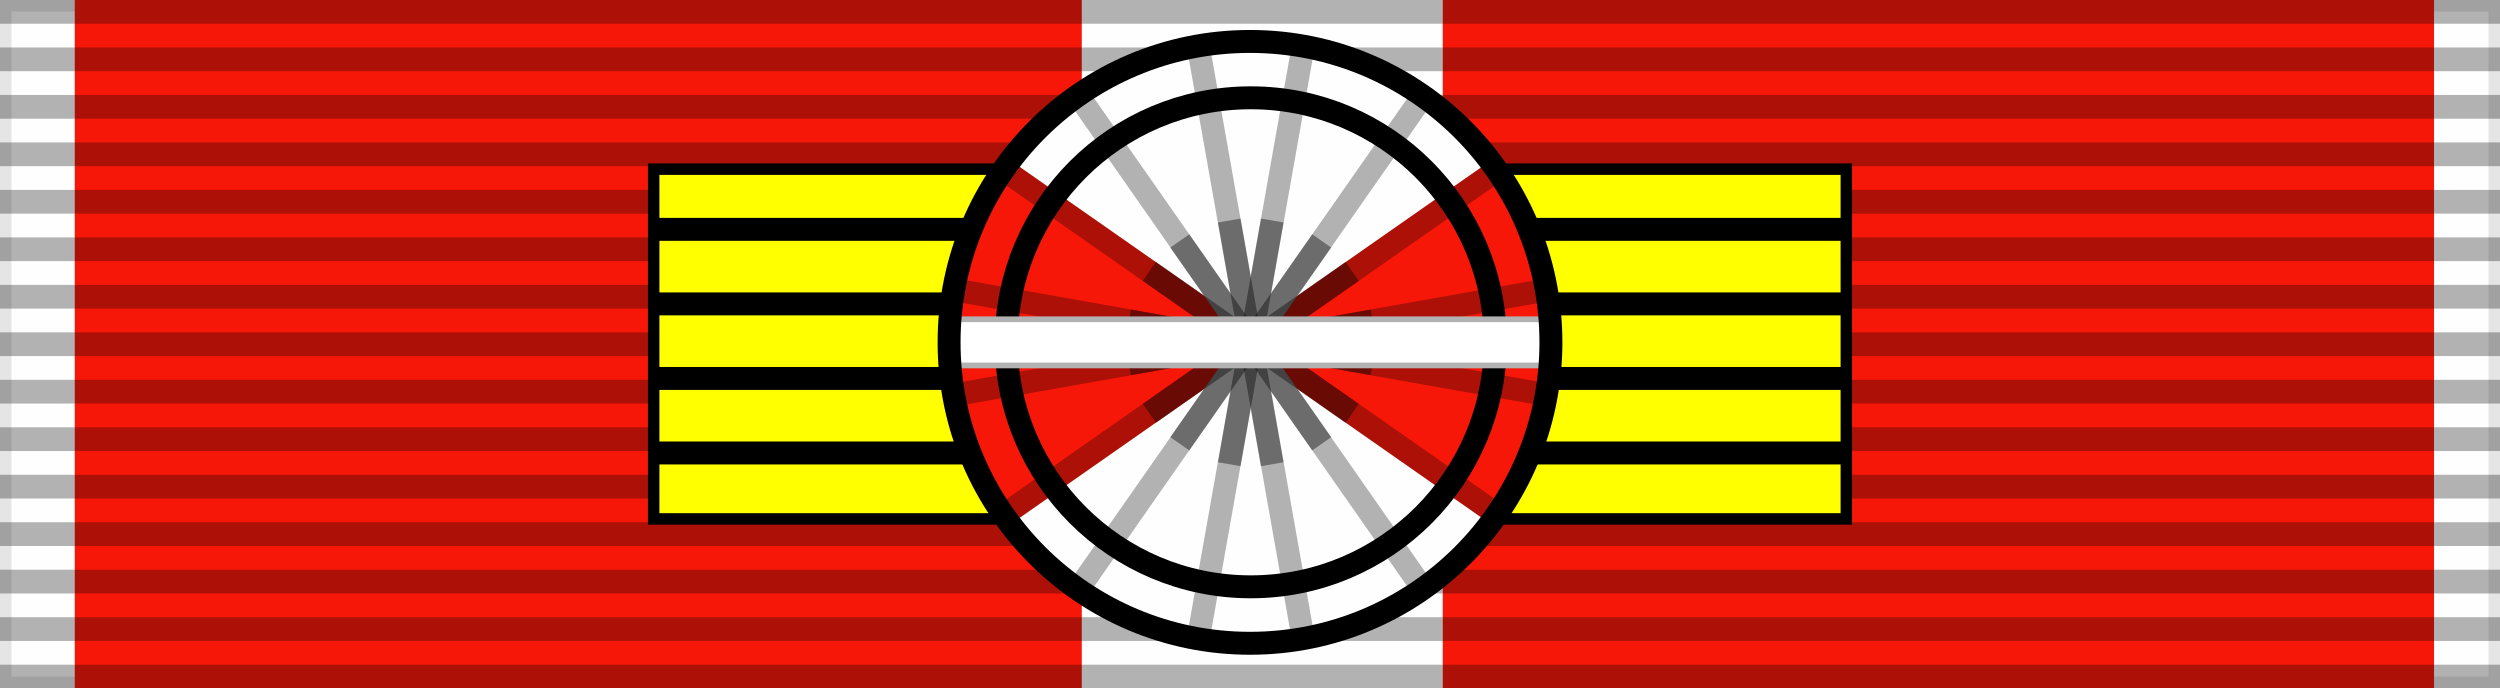 <?xml version="1.0" encoding="UTF-8" standalone="no"?>
<svg
   xmlns:dc="http://purl.org/dc/elements/1.1/"
   xmlns:cc="http://creativecommons.org/ns#"
   xmlns:rdf="http://www.w3.org/1999/02/22-rdf-syntax-ns#"
   xmlns:svg="http://www.w3.org/2000/svg"
   xmlns="http://www.w3.org/2000/svg"
   xmlns:sodipodi="http://sodipodi.sourceforge.net/DTD/sodipodi-0.dtd"
   xmlns:inkscape="http://www.inkscape.org/namespaces/inkscape"
   width="218"
   height="60"
   version="1.1"
   id="svg5396"
   sodipodi:docname="AUT Honour for Services to the Republic of Austria - 2nd Class BAR.svg"
   inkscape:version="1.0 (4035a4fb49, 2020-05-01)">
  <rect width="100%" height="100%" fill="#333333" stroke="none"/>
  <defs
     id="defs5400">
    <inkscape:perspective
       id="perspective88"
       inkscape:persp3d-origin="109 : 20 : 1"
       inkscape:vp_z="218 : 30 : 1"
       inkscape:vp_y="0 : 1000 : 0"
       inkscape:vp_x="0 : 30 : 1"
       sodipodi:type="inkscape:persp3d" />
    <linearGradient
       id="linearGradient3114">
      <stop
         id="stop3116"
         offset="0"
         style="stop-color:#ffffff;stop-opacity:1;" />
      <stop
         style="stop-color:#ffffff;stop-opacity:1;"
         offset="0.615"
         id="stop3135" />
      <stop
         style="stop-color:#c8c8c8;stop-opacity:1;"
         offset="1"
         id="stop3133" />
    </linearGradient>
    <inkscape:perspective
       id="perspective2628"
       inkscape:persp3d-origin="109 : 20 : 1"
       inkscape:vp_z="218 : 30 : 1"
       inkscape:vp_y="0 : 1000 : 0"
       inkscape:vp_x="0 : 30 : 1"
       sodipodi:type="inkscape:persp3d" />
    <inkscape:perspective
       sodipodi:type="inkscape:persp3d"
       inkscape:vp_x="0 : 30 : 1"
       inkscape:vp_y="0 : 1000 : 0"
       inkscape:vp_z="218 : 30 : 1"
       inkscape:persp3d-origin="109 : 20 : 1"
       id="perspective61" />
  </defs>
  <sodipodi:namedview
     inkscape:document-rotation="0"
     pagecolor="#ffffff"
     bordercolor="#666666"
     borderopacity="1"
     objecttolerance="10"
     gridtolerance="10"
     guidetolerance="10"
     inkscape:pageopacity="0"
     inkscape:pageshadow="2"
     inkscape:window-width="1366"
     inkscape:window-height="705"
     id="namedview5398"
     showgrid="false"
     inkscape:zoom="1.8439918"
     inkscape:cx="53.35134"
     inkscape:cy="-7.8655777"
     inkscape:window-x="-8"
     inkscape:window-y="-8"
     inkscape:window-maximized="1"
     inkscape:current-layer="layer4" />
  <g
     inkscape:groupmode="layer"
     id="layer6"
     inkscape:label="Base">
    <rect
       width="218"
       height="60"
       style="fill:#fefefe;fill-opacity:1;stroke:#000000;stroke-width:2;stroke-opacity:0.1"
       id="rect5318"
       x="0"
       y="0" />
    <rect
       y="0"
       x="6.519"
       id="rect1557"
       style="fill:#f61709;fill-opacity:1;stroke:none;stroke-width:1.943;stroke-opacity:0.1"
       height="60"
       width="205.729" />
    <rect
       width="31.477"
       height="60"
       style="fill:#fefefe;fill-opacity:1;stroke:none;stroke-width:0.76;stroke-opacity:0.1"
       id="rect1979"
       x="94.332"
       y="0" />
  </g>
  <g
     inkscape:groupmode="layer"
     id="layer5"
     inkscape:label="vertical strips"
     sodipodi:insensitive="true">
    <path
       d="M 109,0 V 60"
       style="opacity:0.3;stroke:#000000;stroke-width:218;stroke-dasharray:2.07"
       id="path5320" />
  </g>
  <g
     inkscape:groupmode="layer"
     id="layer4"
     inkscape:label="Rosette">
    <g
       id="g6047">
      <g
         id="g5324"
         stroke-width="1"
         stroke="#000000">
        <path
           id="path5322"
           fill="#ffff00"
           d="m 57,14.75 h 104 v 30.5 H 57 Z" />
      </g>
    </g>
    <g
       id="g5334"
       stroke-width="2"
       stroke="#000000"
       fill="none">
      <path
         id="path5326"
         d="M 57,20 H 161" />
      <path
         id="path5328"
         d="M 57,26.5 H 161" />
      <path
         id="path5330"
         d="M 57,33 H 161" />
      <path
         id="path5332"
         d="M 57,39.5 H 161" />
    </g>
    <g
       id="g1815"
       transform="translate(-238.24,-203.884)">
      <g
         style="display:inline"
         inkscape:label="f"
         id="layer4-4">
        <g
           id="g1847"
           transform="translate(238.305,203.738)">
          <circle
             r="25.75"
             cy="149.75"
             cx="-97.25"
             style="display:inline;overflow:visible;visibility:visible;fill:#fefefe;fill-opacity:1;fill-rule:evenodd;stroke:none;stroke-width:0.981;stroke-linecap:butt;stroke-linejoin:miter;stroke-miterlimit:4;stroke-dasharray:none;stroke-dashoffset:0;stroke-opacity:1;marker:none;marker-start:none;marker-mid:none;marker-end:none"
             id="path2316"
             transform="matrix(1.019,0,0,1.019,208.102,-122.602)" />
          <g
             style="display:inline;fill:#252525;fill-opacity:1"
             id="g3303"
             transform="matrix(-1,0,0,1,230.074,-149.311)">
            <path
               sodipodi:nodetypes="ccczc"
               id="path3305"
               d="m 100.209,194.45 21.06,-14.949 -21.213,-15.203 c -2.322,2.228 -4.95,10.78 -4.963,15.556 -0.013,4.776 2.162,11.918 5.116,14.596 z"
               style="fill:#f61709;fill-opacity:1;fill-rule:evenodd;stroke:none;stroke-width:1px;stroke-linecap:butt;stroke-linejoin:miter;stroke-opacity:1" />
          </g>
          <g
             id="g3190"
             transform="translate(-12.463,-149.311)"
             style="fill:#252525;fill-opacity:1">
            <path
               sodipodi:nodetypes="ccczc"
               id="path2313"
               d="m 100.209,194.45 21.06,-14.949 -21.213,-15.203 c -1.554,2.228 -4.95,10.78 -4.963,15.556 -0.013,4.776 3.208,11.988 5.116,14.596 z"
               style="fill:#f61709;fill-opacity:1;fill-rule:evenodd;stroke:none;stroke-width:1px;stroke-linecap:butt;stroke-linejoin:miter;stroke-opacity:1" />
          </g>
          <g
             id="g1425"
             style="fill:#9b7c00;fill-opacity:1;stroke:#9b7c00;stroke-opacity:1"
             transform="translate(-12.374,-149.553)">
            <g
               transform="rotate(45,64.335,190.751)"
               id="g4970"
               style="display:inline;fill:#9b7c00;fill-opacity:1;stroke:#9b7c00;stroke-opacity:1">
              <path
                 style="fill:#161616;fill-opacity:1;fill-rule:evenodd;stroke:#ad1006;stroke-width:2;stroke-linecap:butt;stroke-linejoin:miter;stroke-miterlimit:4;stroke-dasharray:none;stroke-opacity:1"
                 d="m 101.287,116.899 -9.075,51.202"
                 id="path4972" />
              <path
                 style="display:inline;fill:#9b7c00;fill-opacity:1;fill-rule:evenodd;stroke:#b2b2b2;stroke-width:2;stroke-linecap:butt;stroke-linejoin:miter;stroke-miterlimit:4;stroke-dasharray:none;stroke-opacity:1"
                 d="m 92.213,116.899 9.075,51.202"
                 id="path4974" />
            </g>
            <g
               id="g1414"
               style="fill:#9b7c00;fill-opacity:1;stroke:#9b7c00;stroke-opacity:1">
              <g
                 style="display:inline;fill:#9b7c00;fill-opacity:1;stroke:#9b7c00;stroke-opacity:1"
                 id="g4960"
                 transform="translate(24.624,37.053)">
                <path
                   id="path4958"
                   d="m 92.213,116.899 9.075,51.202"
                   style="display:inline;fill:#9b7c00;fill-opacity:1;fill-rule:evenodd;stroke:#b2b2b2;stroke-width:2;stroke-linecap:butt;stroke-linejoin:miter;stroke-miterlimit:4;stroke-dasharray:none;stroke-opacity:1" />
                <path
                   id="path3191"
                   d="m 101.287,116.899 -9.075,51.202"
                   style="fill:#9b7c00;fill-opacity:1;fill-rule:evenodd;stroke:#b2b2b2;stroke-width:2;stroke-linecap:butt;stroke-linejoin:miter;stroke-miterlimit:4;stroke-dasharray:none;stroke-opacity:1" />
              </g>
              <g
                 style="display:inline;fill:#9b7c00;fill-opacity:1;stroke:#9b7c00;stroke-opacity:1"
                 id="g4964"
                 transform="rotate(90,90.536,173.339)">
                <path
                   id="path4966"
                   d="m 101.287,116.899 -9.075,51.202"
                   style="fill:#161616;fill-opacity:1;fill-rule:evenodd;stroke:#ad1006;stroke-width:2;stroke-linecap:butt;stroke-linejoin:miter;stroke-miterlimit:4;stroke-dasharray:none;stroke-opacity:1" />
                <path
                   id="path4968"
                   d="m 92.213,116.899 9.075,51.202"
                   style="display:inline;fill:#161616;fill-opacity:1;fill-rule:evenodd;stroke:#ad1006;stroke-width:2;stroke-linecap:butt;stroke-linejoin:miter;stroke-miterlimit:4;stroke-dasharray:none;stroke-opacity:1" />
              </g>
              <g
                 style="display:inline;fill:#9b7c00;fill-opacity:1;stroke:#9b7c00;stroke-opacity:1"
                 id="g4976"
                 transform="rotate(135,101.388,166.126)">
                <path
                   id="path4980"
                   d="m 92.213,116.899 9.075,51.202"
                   style="display:inline;fill:#161616;fill-opacity:1;fill-rule:evenodd;stroke:#ad1006;stroke-width:2;stroke-linecap:butt;stroke-linejoin:miter;stroke-miterlimit:4;stroke-dasharray:none;stroke-opacity:1" />
                <path
                   id="path4978"
                   d="m 101.287,116.899 -9.075,51.202"
                   style="fill:#9b7c00;fill-opacity:1;fill-rule:evenodd;stroke:#b2b2b2;stroke-width:2;stroke-linecap:butt;stroke-linejoin:miter;stroke-miterlimit:4;stroke-dasharray:none;stroke-opacity:1" />
              </g>
            </g>
          </g>
          <path
             style="display:inline;fill:#000000;fill-opacity:0.392;fill-rule:evenodd;stroke:none;stroke-width:2;stroke-linecap:butt;stroke-linejoin:miter;stroke-miterlimit:4;stroke-dasharray:none;stroke-opacity:1"
             d="m 119.453,27.141 -21.25,3.75 0.344,1.969 21.25,-3.75 z"
             id="path6738" />
          <circle
             r="25.75"
             cy="149.75"
             cx="-97.25"
             style="display:inline;overflow:visible;visibility:visible;fill:none;fill-opacity:1;fill-rule:evenodd;stroke:#000000;stroke-width:2.415;stroke-linecap:butt;stroke-linejoin:miter;stroke-miterlimit:4;stroke-dasharray:none;stroke-dashoffset:0;stroke-opacity:1;marker:none;marker-start:none;marker-mid:none;marker-end:none"
             id="path5857"
             transform="matrix(0.828,0,0,0.828,189.526,-93.998)" />
          <path
             style="display:inline;fill:#000000;fill-opacity:0.392;fill-rule:evenodd;stroke:none;stroke-width:2;stroke-linecap:butt;stroke-linejoin:miter;stroke-miterlimit:4;stroke-dasharray:none;stroke-opacity:1"
             d="m 109.891,19.203 -3.75,21.25 1.969,0.344 3.75,-21.25 z"
             id="path6732" />
          <path
             style="display:inline;fill:#000000;fill-opacity:0.392;fill-rule:evenodd;stroke:none;stroke-width:2;stroke-linecap:butt;stroke-linejoin:miter;stroke-miterlimit:4;stroke-dasharray:none;stroke-opacity:1"
             d="m 98.547,27.141 -0.344,1.969 21.25,3.75 0.344,-1.969 z"
             id="path6736" />
          <path
             style="display:inline;fill:#000000;fill-opacity:0.392;fill-rule:evenodd;stroke:none;stroke-width:2;stroke-linecap:butt;stroke-linejoin:miter;stroke-miterlimit:4;stroke-dasharray:none;stroke-opacity:1"
             d="m 117.266,22.984 -17.688,12.375 1.156,1.656 17.688,-12.375 z"
             id="path6740" />
          <path
             style="display:inline;fill:#000000;fill-opacity:0.392;fill-rule:evenodd;stroke:none;stroke-width:2;stroke-linecap:butt;stroke-linejoin:miter;stroke-miterlimit:4;stroke-dasharray:none;stroke-opacity:1"
             d="m 114.359,20.578 -12.375,17.688 1.656,1.156 12.375,-17.688 z"
             id="path6742" />
          <path
             style="display:inline;fill:#000000;fill-opacity:0.392;fill-rule:evenodd;stroke:none;stroke-width:2;stroke-linecap:butt;stroke-linejoin:miter;stroke-miterlimit:4;stroke-dasharray:none;stroke-opacity:1"
             d="m 103.641,20.578 -1.656,1.156 12.375,17.688 1.656,-1.156 z"
             id="path6744" />
          <path
             style="display:inline;fill:#000000;fill-opacity:0.392;fill-rule:evenodd;stroke:none;stroke-width:2;stroke-linecap:butt;stroke-linejoin:miter;stroke-miterlimit:4;stroke-dasharray:none;stroke-opacity:1"
             d="m 100.734,22.984 -1.156,1.656 17.688,12.375 1.156,-1.656 z"
             id="path6746" />
          <path
             style="display:inline;fill:#000000;fill-opacity:0.392;fill-rule:evenodd;stroke:none;stroke-width:2;stroke-linecap:butt;stroke-linejoin:miter;stroke-miterlimit:4;stroke-dasharray:none;stroke-opacity:1"
             d="m 108.109,19.203 -1.969,0.344 3.75,21.25 1.969,-0.344 z"
             id="path6734" />
          <circle
             r="25.75"
             cy="149.75"
             cx="-97.25"
             style="display:inline;overflow:visible;visibility:visible;fill:#510403;fill-opacity:1;fill-rule:evenodd;stroke:#330302;stroke-width:8.583;stroke-linecap:butt;stroke-linejoin:miter;stroke-miterlimit:4;stroke-dasharray:none;stroke-dashoffset:0;stroke-opacity:1;marker:none;marker-start:none;marker-mid:none;marker-end:none"
             id="path3307"
             transform="matrix(0.058,0,0,0.058,114.665,21.277)" />
        </g>
        <g
           transform="translate(-0.064,-7.5)"
           id="g7112" />
      </g>
    </g>
    <rect
       style="fill:#ffffff;fill-opacity:1;stroke:#b2b2b2;stroke-width:0.5;stroke-opacity:1;stroke-miterlimit:4;stroke-dasharray:none"
       id="rect1996"
       width="52.726"
       height="4.026"
       x="82.637"
       y="27.841" />
    <circle
       transform="translate(5e-5,-0.146)"
       r="26.24"
       cy="30"
       cx="109"
       style="display:inline;overflow:visible;visibility:visible;fill:none;fill-opacity:1;fill-rule:evenodd;stroke:#000000;stroke-width:2;stroke-linecap:butt;stroke-linejoin:miter;stroke-miterlimit:4;stroke-dasharray:none;stroke-dashoffset:0;stroke-opacity:1;marker:none;marker-start:none;marker-mid:none;marker-end:none"
       id="path4982" />
  </g>
</svg>
